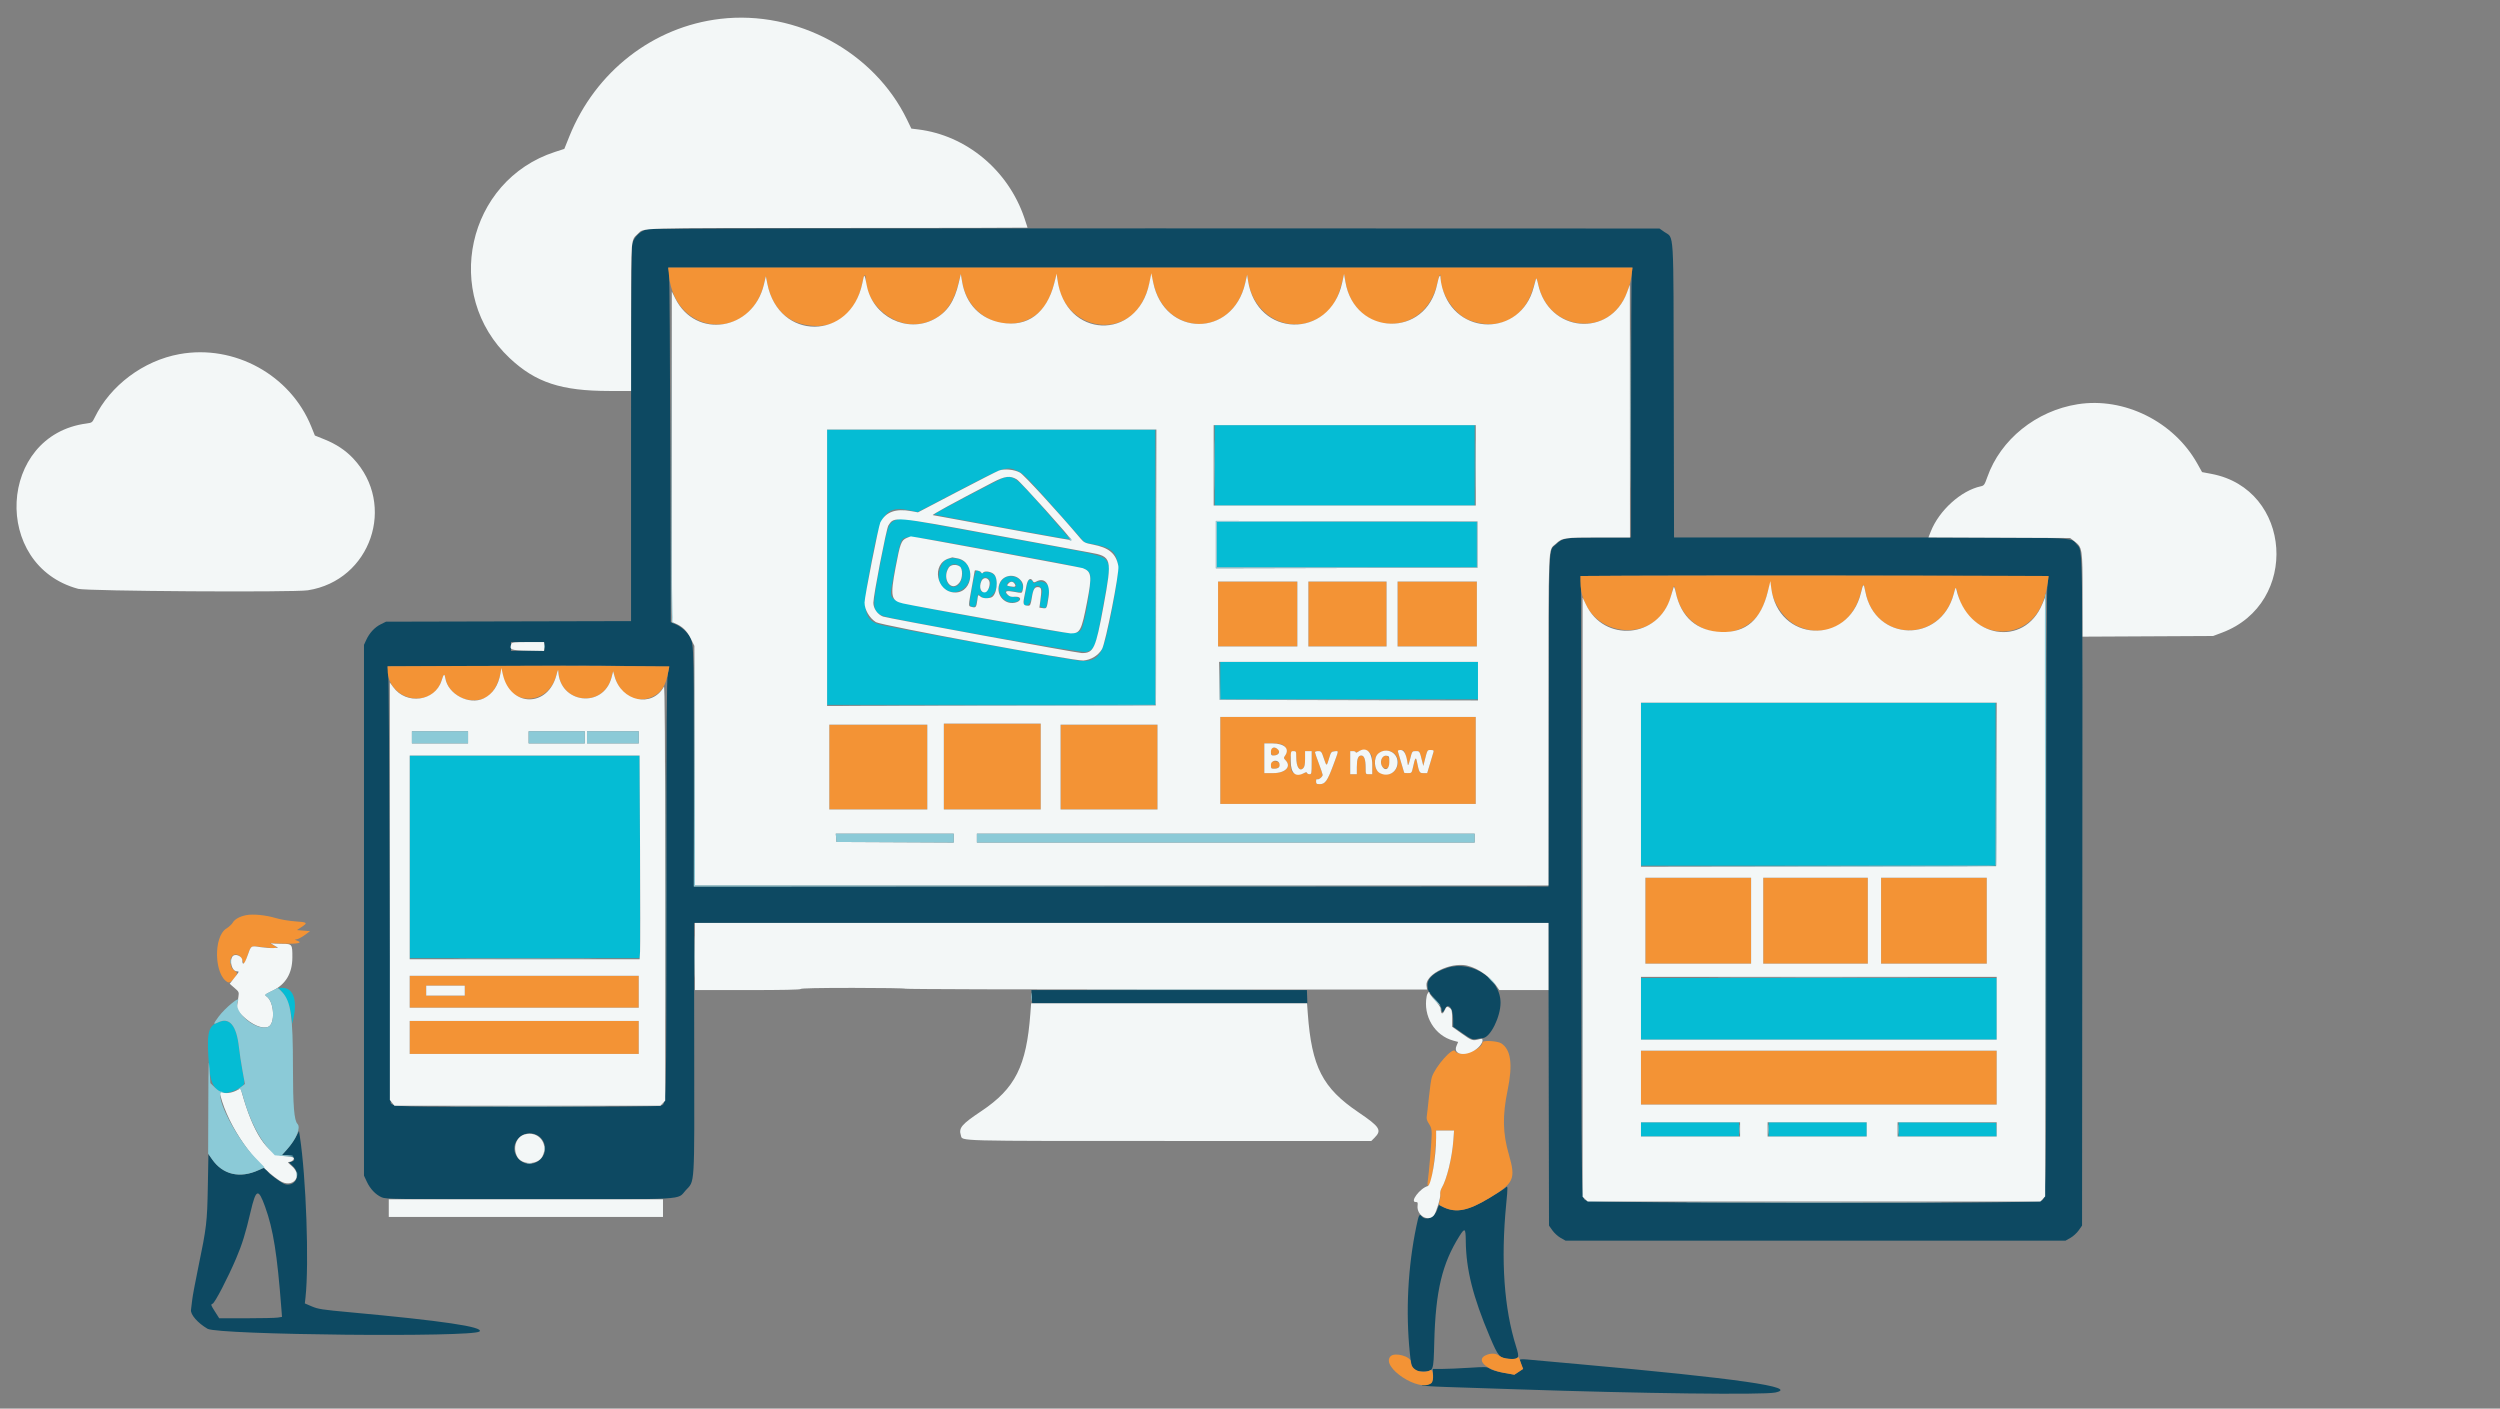 <svg id="svg" version="1.1" xmlns="http://www.w3.org/2000/svg" xmlns:xlink="http://www.w3.org/1999/xlink" width="400" height="225.374" viewBox="0, 0, 400,225.374"><rect x="0" y="0" width="400" height="225.374" fill="#808080" stroke="none"/><g id="svgg"><path id="path0" d="M103.688 36.641 C 102.470 36.933,101.585 37.738,101.176 38.925 C 101.021 39.374,100.969 47.025,100.969 69.450 L 100.969 99.376 81.366 99.424 L 61.762 99.471 60.933 99.880 C 59.959 100.360,59.126 101.251,58.609 102.370 L 58.238 103.172 58.238 145.639 L 58.238 188.106 58.693 189.076 C 59.235 190.231,60.081 191.123,61.053 191.565 C 61.728 191.871,62.861 191.887,84.670 191.887 C 110.564 191.887,108.275 192.018,109.711 190.453 C 111.196 188.836,111.105 190.364,111.075 167.709 L 111.048 147.665 179.398 147.665 L 247.748 147.665 247.795 171.879 L 247.841 196.093 248.378 196.857 C 248.673 197.277,249.268 197.819,249.699 198.062 L 250.485 198.502 290.485 198.502 L 330.485 198.502 331.270 198.062 C 331.702 197.819,332.296 197.277,332.591 196.857 L 333.128 196.093 333.173 142.607 C 333.221 85.438,333.266 88.224,332.286 87.108 C 331.232 85.907,333.713 85.991,299.215 85.991 L 267.845 85.991 267.799 62.511 C 267.747 35.850,267.891 38.238,266.269 37.093 L 265.520 36.564 184.875 36.538 C 140.520 36.523,103.986 36.570,103.688 36.641 M261.083 43.744 C 261.022 44.253,260.972 53.967,260.971 65.330 L 260.969 85.991 255.903 85.995 C 250.381 85.999,250.064 86.049,248.960 87.088 C 247.745 88.232,247.847 85.784,247.795 115.286 L 247.748 141.850 179.380 141.850 L 111.013 141.850 111.013 122.675 C 111.013 101.276,111.088 102.586,109.773 101.092 C 109.373 100.637,108.720 100.155,108.204 99.933 L 107.320 99.553 107.249 72.023 C 107.210 56.882,107.121 44.117,107.052 43.656 L 106.925 42.819 184.060 42.819 L 261.194 42.819 261.083 43.744 M327.703 92.226 C 327.752 92.275,327.705 92.822,327.597 93.441 C 327.456 94.248,327.401 108.188,327.401 142.778 C 327.401 193.556,327.434 191.686,326.536 192.150 C 325.614 192.627,254.583 192.557,253.798 192.078 C 252.985 191.582,253.036 194.768,252.992 141.367 L 252.952 92.162 260.529 92.116 C 273.071 92.040,327.607 92.129,327.703 92.226 M87.137 103.436 L 87.137 104.053 84.449 104.102 L 81.762 104.150 81.762 103.436 L 81.762 102.722 84.449 102.771 L 87.137 102.819 87.137 103.436 M102.041 106.588 L 107.077 106.696 106.853 107.753 C 106.676 108.587,106.627 115.897,106.619 142.254 C 106.609 178.844,106.676 176.522,105.619 176.924 C 105.346 177.028,97.197 177.093,84.385 177.093 C 63.168 177.093,63.129 177.091,62.513 176.515 C 62.490 176.494,62.420 161.132,62.359 142.379 C 62.298 123.626,62.190 107.906,62.119 107.446 L 61.991 106.610 75.709 106.564 C 83.254 106.538,91.132 106.509,93.216 106.499 C 95.300 106.489,99.271 106.529,102.041 106.588 M231.513 154.867 C 229.412 155.557,228.312 156.569,228.395 157.734 C 228.453 158.545,228.502 158.626,229.824 160.117 C 230.345 160.705,230.661 161.226,230.661 161.500 C 230.661 162.063,230.900 162.062,231.157 161.498 C 231.692 160.325,232.490 161.258,232.503 163.069 L 232.511 164.289 234.005 165.325 C 235.366 166.268,235.559 166.351,236.164 166.249 C 236.530 166.187,237.036 166.114,237.289 166.086 C 238.472 165.956,240.086 162.698,240.087 160.441 C 240.089 156.577,235.463 153.570,231.513 154.867 M165.082 159.471 L 165.141 160.529 187.161 160.529 L 209.181 160.529 209.143 159.471 L 209.105 158.414 187.064 158.414 L 165.022 158.413 165.082 159.471 M47.349 181.912 C 47.078 182.430,46.461 183.298,45.978 183.841 L 45.099 184.827 46.030 184.880 C 47.074 184.940,47.493 185.740,46.550 185.873 C 46.161 185.928,46.177 185.966,46.858 186.595 C 48.225 187.857,47.352 189.898,45.622 189.483 C 45.210 189.385,43.205 187.952,42.964 187.584 C 42.400 186.723,42.444 186.733,41.376 187.222 C 38.416 188.577,35.749 187.988,34.017 185.597 L 33.348 184.674 33.253 189.826 C 33.146 195.591,33.056 196.351,31.727 202.765 C 31.241 205.109,30.804 207.448,30.755 207.963 C 30.707 208.478,30.619 209.196,30.560 209.560 C 30.439 210.313,31.623 211.675,33.207 212.603 C 34.902 213.596,75.760 214.002,76.727 213.035 C 77.457 212.305,70.799 211.320,55.947 209.958 C 51.545 209.555,50.893 209.454,49.893 209.026 L 48.773 208.546 48.880 207.577 C 49.471 202.231,48.979 188.292,47.972 181.806 L 47.841 180.969 47.349 181.912 M85.876 181.592 C 87.133 182.203,87.606 183.886,86.840 185.022 C 85.754 186.633,83.638 186.612,82.642 184.980 C 81.391 182.927,83.684 180.525,85.876 181.592 M240.871 190.039 C 240.731 190.177,239.572 190.918,238.295 191.686 C 234.602 193.905,232.684 194.178,230.294 192.824 C 230.237 192.792,230.095 193.085,229.978 193.475 C 229.602 194.730,228.137 195.407,227.489 194.626 C 227.104 194.162,227.014 194.324,226.627 196.167 C 225.265 202.662,224.893 209.801,225.570 216.455 C 225.839 219.101,226.042 219.407,227.532 219.420 C 229.405 219.437,229.356 219.557,229.483 214.683 C 229.696 206.540,230.746 202.148,233.538 197.727 C 234.375 196.401,234.505 196.510,234.525 198.553 C 234.569 203.113,235.666 207.488,238.359 213.850 C 239.738 217.107,239.919 217.313,241.501 217.413 C 243.058 217.512,243.164 217.320,242.579 215.463 C 240.651 209.349,240.116 201.705,240.987 192.714 C 241.274 189.756,241.269 189.645,240.871 190.039 M42.419 193.084 C 43.726 196.712,44.349 200.627,45.025 209.447 L 45.121 210.701 44.455 210.811 C 44.088 210.872,41.828 210.922,39.432 210.923 L 35.075 210.925 34.375 209.824 C 33.725 208.803,33.699 208.714,34.013 208.598 C 34.379 208.463,36.417 204.545,37.775 201.365 C 38.739 199.108,39.286 197.344,40.086 193.917 C 40.958 190.183,41.327 190.051,42.419 193.084 M243.172 217.582 C 243.172 217.677,243.291 218.040,243.437 218.389 L 243.703 219.024 243.000 219.490 L 242.297 219.955 240.576 219.647 C 239.609 219.474,238.646 219.191,238.377 219.002 C 237.927 218.684,237.737 218.675,235.029 218.847 C 233.450 218.947,231.504 219.030,230.705 219.030 L 229.251 219.031 229.251 220.053 C 229.251 221.252,229.065 221.498,228.159 221.498 C 227.790 221.498,227.489 221.565,227.489 221.646 C 227.489 221.728,229.214 221.849,231.322 221.915 C 233.430 221.981,238.524 222.148,242.643 222.288 C 262.623 222.964,282.133 223.206,284.053 222.801 C 287.970 221.974,278.044 220.545,252.423 218.247 C 248.643 217.908,245.015 217.581,244.361 217.520 C 243.627 217.452,243.172 217.475,243.172 217.582 " stroke="none" fill="#0d4962" fill-rule="evenodd"></path><path id="path1" d="M107.039 44.080 C 108.004 53.876,120.181 54.784,122.304 45.218 L 122.534 44.181 122.774 45.395 C 123.634 49.731,126.495 52.159,130.744 52.159 C 134.415 52.159,137.090 49.643,137.954 45.377 C 138.246 43.935,138.502 43.568,138.502 44.592 C 138.502 48.744,143.151 52.574,147.266 51.813 C 150.465 51.222,152.411 49.165,153.341 45.392 L 153.727 43.824 153.944 45.114 C 154.813 50.271,160.007 53.227,164.502 51.123 C 166.694 50.098,167.877 48.446,168.708 45.255 C 169.025 44.039,169.139 43.774,169.149 44.236 C 169.294 50.837,176.728 54.387,181.473 50.121 C 182.736 48.985,184.089 45.886,184.153 43.981 C 184.160 43.778,184.308 44.288,184.483 45.113 C 186.355 53.985,197.225 54.125,199.236 45.304 L 199.541 43.965 199.674 44.842 C 200.653 51.322,207.667 54.120,212.357 49.902 C 213.379 48.984,214.122 47.542,214.666 45.425 L 215.060 43.890 215.266 45.116 C 216.740 53.864,227.876 54.129,229.945 45.465 C 230.343 43.798,230.485 43.539,230.485 44.477 C 230.485 47.032,232.784 50.376,235.151 51.261 C 239.815 53.006,243.898 50.955,245.285 46.167 C 245.496 45.441,245.710 44.727,245.762 44.581 C 245.814 44.436,245.965 44.833,246.097 45.463 C 246.791 48.751,249.011 51.025,252.126 51.638 C 256.708 52.539,260.434 49.286,261.076 43.823 L 261.194 42.819 184.054 42.819 L 106.915 42.819 107.039 44.080 M260.485 92.116 L 252.863 92.162 252.863 92.929 C 252.863 102.257,265.643 103.875,267.521 94.785 C 267.792 93.472,267.887 93.480,268.145 94.839 C 269.277 100.797,276.092 103.250,280.500 99.287 C 281.581 98.315,282.212 97.087,282.848 94.714 C 283.223 93.316,283.324 93.091,283.334 93.625 C 283.385 96.127,285.372 99.149,287.653 100.193 C 292.160 102.257,296.526 99.877,297.781 94.675 C 298.130 93.229,298.166 93.238,298.495 94.841 C 300.120 102.773,310.518 102.906,312.604 95.020 C 312.930 93.788,312.965 93.798,313.296 95.218 C 314.396 99.946,319.450 102.421,323.546 100.238 C 325.843 99.014,327.163 96.720,327.660 93.084 L 327.786 92.159 320.413 92.130 C 307.088 92.078,268.262 92.070,260.485 92.116 M194.890 98.238 L 194.890 103.436 201.233 103.436 L 207.577 103.436 207.577 98.238 L 207.577 93.040 201.233 93.040 L 194.890 93.040 194.890 98.238 M209.339 98.238 L 209.339 103.436 215.595 103.436 L 221.850 103.436 221.850 98.238 L 221.850 93.040 215.595 93.040 L 209.339 93.040 209.339 98.238 M223.612 98.238 L 223.612 103.436 229.956 103.436 L 236.300 103.436 236.300 98.238 L 236.300 93.040 229.956 93.040 L 223.612 93.040 223.612 98.238 M75.727 106.550 L 62.026 106.610 62.026 107.194 C 62.026 112.183,69.187 113.599,70.651 108.899 C 70.995 107.794,71.124 107.712,71.252 108.513 C 71.538 110.305,73.337 111.867,75.295 112.024 C 77.850 112.229,79.321 110.924,80.094 107.770 C 80.241 107.166,80.320 107.024,80.333 107.337 C 80.568 112.949,87.728 113.398,89.065 107.884 C 89.211 107.280,89.316 107.060,89.325 107.337 C 89.490 112.579,96.552 113.434,97.857 108.370 L 98.107 107.401 98.323 108.193 C 99.160 111.262,101.808 112.690,104.412 111.477 C 105.849 110.808,106.507 109.757,106.936 107.445 L 107.091 106.608 104.852 106.608 C 103.620 106.608,99.646 106.581,96.020 106.549 C 92.394 106.516,83.262 106.517,75.727 106.550 M195.242 121.674 L 195.242 128.634 215.683 128.634 L 236.123 128.634 236.123 121.674 L 236.123 114.714 215.683 114.714 L 195.242 114.714 195.242 121.674 M151.013 122.643 L 151.013 129.515 158.767 129.515 L 166.520 129.515 166.520 122.643 L 166.520 115.771 158.767 115.771 L 151.013 115.771 151.013 122.643 M132.687 122.731 L 132.687 129.515 140.529 129.515 L 148.370 129.515 148.370 122.731 L 148.370 115.947 140.529 115.947 L 132.687 115.947 132.687 122.731 M169.692 122.731 L 169.692 129.515 177.445 129.515 L 185.198 129.515 185.198 122.731 L 185.198 115.947 177.445 115.947 L 169.692 115.947 169.692 122.731 M205.166 119.145 C 205.859 119.510,206.043 120.325,205.577 120.962 C 205.373 121.241,205.386 121.333,205.666 121.613 C 206.685 122.632,205.683 123.700,203.708 123.700 L 202.291 123.700 202.291 121.322 L 202.291 118.943 203.536 118.943 C 204.221 118.943,204.954 119.034,205.166 119.145 M203.348 120.264 C 203.348 120.962,203.944 121.141,204.481 120.604 C 204.907 120.178,204.516 119.648,203.776 119.648 C 203.404 119.648,203.348 119.729,203.348 120.264 M219.127 120.433 C 219.519 120.824,219.559 121.007,219.559 122.371 L 219.559 123.877 219.031 123.877 C 218.503 123.877,218.502 123.875,218.502 122.831 C 218.502 121.525,218.273 120.881,217.808 120.881 C 217.298 120.881,217.093 121.410,217.093 122.720 L 217.093 123.877 216.564 123.877 L 216.035 123.877 216.035 122.026 L 216.035 120.176 216.476 120.176 C 216.718 120.176,216.916 120.260,216.916 120.362 C 216.916 120.467,217.088 120.428,217.308 120.274 C 217.886 119.869,218.628 119.934,219.127 120.433 M224.920 120.925 C 225.062 121.434,225.206 122.048,225.238 122.291 C 225.277 122.587,225.401 122.313,225.618 121.454 C 225.939 120.186,225.946 120.176,226.532 120.176 C 227.163 120.176,227.134 120.127,227.599 122.026 L 227.728 122.555 227.884 121.938 C 228.393 119.917,228.349 120.000,228.917 120.000 C 229.342 120.000,229.433 120.063,229.362 120.308 C 229.313 120.478,229.065 121.311,228.811 122.159 L 228.349 123.700 227.749 123.700 C 227.110 123.700,227.068 123.624,226.690 121.777 C 226.541 121.048,226.400 121.264,226.095 122.687 C 225.882 123.681,225.867 123.700,225.274 123.700 C 224.941 123.700,224.670 123.675,224.670 123.643 C 224.670 123.592,223.930 121.084,223.686 120.308 C 223.608 120.061,223.695 120.000,224.124 120.000 C 224.620 120.000,224.679 120.069,224.920 120.925 M207.403 121.189 C 207.407 122.721,207.922 123.507,208.526 122.903 C 208.733 122.695,208.811 122.286,208.811 121.397 L 208.811 120.176 209.339 120.176 L 209.868 120.176 209.868 122.026 C 209.868 123.732,209.842 123.877,209.530 123.877 C 209.344 123.877,209.162 123.786,209.125 123.675 C 209.075 123.524,208.964 123.524,208.682 123.675 C 208.136 123.967,207.215 123.922,206.842 123.585 C 206.269 123.066,206.369 120.176,206.960 120.176 C 207.379 120.176,207.401 120.227,207.403 121.189 M211.810 121.333 C 212.253 122.665,212.260 122.664,212.666 121.294 C 212.948 120.341,213.012 120.260,213.534 120.209 C 214.227 120.141,214.249 119.925,213.292 122.503 C 212.379 124.960,212.016 125.463,211.159 125.463 C 210.647 125.463,210.573 125.405,210.573 125.012 C 210.573 124.738,210.646 124.606,210.760 124.676 C 210.971 124.807,211.631 124.279,211.629 123.981 C 211.628 123.875,211.350 123.054,211.012 122.157 C 210.268 120.184,210.267 120.176,210.911 120.176 C 211.388 120.176,211.453 120.260,211.810 121.333 M223.148 120.641 C 224.276 121.769,223.471 123.877,221.911 123.877 C 220.498 123.877,219.763 122.986,220.004 121.564 C 220.236 120.186,222.136 119.629,223.148 120.641 M221.157 121.211 C 220.705 122.056,221.112 123.074,221.860 122.968 C 222.555 122.870,222.517 120.995,221.818 120.915 C 221.489 120.877,221.288 120.967,221.157 121.211 M203.348 122.368 C 203.348 122.936,203.394 122.995,203.833 122.993 C 205.005 122.986,205.166 121.891,204.009 121.796 C 203.359 121.742,203.348 121.751,203.348 122.368 M263.260 147.313 L 263.260 154.185 271.718 154.185 L 280.176 154.185 280.176 147.313 L 280.176 140.441 271.718 140.441 L 263.260 140.441 263.260 147.313 M282.115 147.313 L 282.115 154.185 290.485 154.185 L 298.855 154.185 298.855 147.313 L 298.855 140.441 290.485 140.441 L 282.115 140.441 282.115 147.313 M300.969 147.313 L 300.969 154.185 309.427 154.185 L 317.885 154.185 317.885 147.313 L 317.885 140.441 309.427 140.441 L 300.969 140.441 300.969 147.313 M39.353 146.431 C 38.316 146.648,37.547 147.083,37.230 147.634 C 37.081 147.893,36.627 148.311,36.222 148.563 C 34.117 149.868,34.269 156.000,36.435 157.159 C 36.972 157.446,38.276 155.829,37.783 155.488 C 37.127 155.034,37.019 154.885,36.902 154.260 C 36.582 152.554,38.251 152.095,38.819 153.734 L 39.053 154.412 39.552 153.021 C 40.197 151.218,40.057 151.303,41.969 151.544 C 44.204 151.825,44.735 151.748,43.840 151.272 L 43.186 150.925 45.398 150.988 C 47.625 151.051,48.502 150.861,47.573 150.518 L 47.157 150.364 47.598 150.253 C 47.841 150.192,48.391 149.882,48.821 149.564 L 49.604 148.987 48.556 148.899 L 47.509 148.811 48.248 148.323 C 49.293 147.634,49.203 147.554,47.230 147.418 C 46.240 147.350,44.868 147.116,44.086 146.882 C 42.493 146.405,40.421 146.208,39.353 146.431 M65.551 158.678 L 65.551 161.233 83.877 161.233 L 102.203 161.233 102.203 158.678 L 102.203 156.123 83.877 156.123 L 65.551 156.123 65.551 158.678 M74.361 158.502 L 74.361 159.295 71.278 159.295 L 68.194 159.295 68.194 158.502 L 68.194 157.709 71.278 157.709 L 74.361 157.709 74.361 158.502 M65.551 165.991 L 65.551 168.634 83.877 168.634 L 102.203 168.634 102.203 165.991 L 102.203 163.348 83.877 163.348 L 65.551 163.348 65.551 165.991 M237.181 166.777 C 237.181 167.991,233.383 169.197,232.806 168.167 C 232.436 167.505,229.703 170.573,229.101 172.326 C 228.986 172.661,228.775 174.088,228.633 175.498 C 228.490 176.908,228.332 178.307,228.281 178.606 C 228.213 179.003,228.308 179.326,228.632 179.803 C 228.977 180.313,229.075 180.677,229.074 181.462 C 229.073 182.482,228.639 187.644,228.435 189.053 C 228.269 190.203,228.751 189.920,229.024 188.708 C 229.330 187.352,229.779 183.382,229.780 182.026 L 229.780 180.881 231.213 180.881 L 232.646 180.881 232.538 182.397 C 232.338 185.215,231.502 188.659,230.679 190.053 C 230.490 190.373,230.384 190.802,230.432 191.051 C 230.478 191.292,230.437 191.775,230.340 192.125 C 230.165 192.759,230.166 192.760,230.976 193.152 C 232.972 194.119,234.888 193.734,238.295 191.684 C 242.250 189.304,242.548 188.640,241.419 184.727 C 240.432 181.304,240.376 178.523,241.215 174.449 C 242.066 170.310,241.754 167.959,240.217 166.943 C 239.610 166.541,237.181 166.408,237.181 166.777 M262.555 172.423 L 262.555 176.740 291.013 176.740 L 319.471 176.740 319.471 172.423 L 319.471 168.106 291.013 168.106 L 262.555 168.106 262.555 172.423 M237.753 216.827 C 236.104 217.543,237.690 219.128,240.576 219.646 L 242.297 219.955 242.997 219.492 L 243.697 219.028 243.451 218.369 C 243.317 218.006,243.158 217.562,243.099 217.381 C 243.011 217.113,242.944 217.093,242.730 217.270 C 242.309 217.619,240.505 217.414,239.916 216.951 C 239.353 216.508,238.587 216.464,237.753 216.827 M222.500 216.996 C 220.807 218.689,227.132 222.861,229.018 221.296 C 229.471 220.920,229.330 218.976,228.867 219.224 C 227.524 219.943,225.727 219.176,225.727 217.884 C 225.727 217.026,223.173 216.323,222.500 216.996 " stroke="none" fill="#f39335" fill-rule="evenodd"></path><path id="path2" d="M194.361 74.449 L 194.361 80.881 215.154 80.881 L 235.947 80.881 235.947 74.449 L 235.947 68.018 215.154 68.018 L 194.361 68.018 194.361 74.449 M132.335 90.749 L 132.335 112.775 158.590 112.775 L 184.846 112.775 184.846 90.749 L 184.846 68.722 158.590 68.722 L 132.335 68.722 132.335 90.749 M163.097 75.502 C 163.820 75.863,164.805 76.885,168.763 81.381 L 173.554 86.824 175.083 87.105 C 179.194 87.860,179.537 89.052,177.984 97.181 C 176.512 104.883,176.006 105.763,173.054 105.765 C 172.282 105.765,144.723 100.818,141.322 100.069 C 138.109 99.361,137.865 98.016,139.444 89.727 C 140.963 81.751,141.767 80.783,146.048 81.770 L 146.810 81.946 153.185 78.617 C 161.052 74.508,161.083 74.499,163.097 75.502 M160.617 76.423 C 160.180 76.526,149.429 82.168,149.428 82.295 C 149.427 82.411,171.103 86.401,171.201 86.303 C 171.241 86.263,169.419 84.127,167.153 81.556 C 162.548 76.331,162.193 76.052,160.617 76.423 M143.129 83.285 C 142.137 83.774,141.959 84.319,140.794 90.448 C 139.480 97.354,139.518 97.897,141.368 98.570 C 143.100 99.201,173.017 104.513,173.740 104.318 C 175.216 103.921,175.230 103.885,176.484 97.093 C 177.589 91.106,177.630 90.676,177.170 89.898 C 176.557 88.860,176.175 88.768,161.410 86.080 C 153.705 84.677,146.824 83.409,146.118 83.262 C 144.501 82.926,143.848 82.931,143.129 83.285 M194.714 87.137 L 194.714 90.749 215.507 90.749 L 236.300 90.749 236.300 87.137 L 236.300 83.524 215.507 83.524 L 194.714 83.524 194.714 87.137 M159.743 88.286 C 173.645 90.831,173.887 90.889,174.370 91.824 C 174.692 92.446,174.027 97.421,173.282 99.957 C 172.733 101.826,172.982 101.841,157.669 99.045 C 142.499 96.276,142.555 96.292,142.555 94.654 C 142.555 94.099,143.786 87.710,143.995 87.177 C 144.681 85.431,143.818 85.370,159.743 88.286 M151.345 89.594 C 150.180 90.252,149.792 92.921,150.720 93.890 C 152.785 96.048,156.074 93.763,155.054 90.878 C 154.593 89.574,152.601 88.884,151.345 89.594 M153.700 90.769 C 154.282 91.470,153.931 93.315,153.134 93.741 C 151.880 94.412,150.922 92.849,151.550 91.157 C 151.923 90.152,153.024 89.954,153.700 90.769 M155.527 94.004 C 155.011 96.889,155.021 97.093,155.679 97.093 C 156.001 97.093,156.118 96.973,156.197 96.564 C 156.254 96.273,156.344 95.803,156.399 95.518 C 156.498 95.007,156.503 95.005,156.840 95.342 C 158.234 96.736,160.180 94.259,159.266 92.253 C 159.009 91.688,157.941 91.318,157.401 91.606 C 157.123 91.755,156.993 91.740,156.825 91.538 C 156.225 90.816,156.032 91.183,155.527 94.004 M160.730 92.434 C 158.784 93.837,160.200 96.906,162.524 96.323 C 163.403 96.102,163.241 95.507,162.302 95.507 C 161.457 95.507,160.881 95.152,160.881 94.633 C 160.881 94.407,161.194 94.422,162.927 94.733 C 163.852 94.899,163.919 93.430,163.023 92.622 C 162.507 92.157,161.256 92.054,160.730 92.434 M158.073 92.517 C 158.844 92.930,158.330 94.714,157.440 94.714 C 156.948 94.714,156.913 94.667,156.861 93.950 C 156.774 92.740,157.309 92.108,158.073 92.517 M164.105 94.663 C 163.905 95.757,163.752 96.666,163.766 96.683 C 164.218 97.232,164.847 96.736,165.034 95.683 C 165.361 93.841,165.831 93.323,166.530 94.034 C 166.833 94.343,166.835 94.434,166.580 95.662 C 166.354 96.747,166.349 96.987,166.547 97.113 C 166.790 97.267,167.401 97.327,167.401 97.196 C 167.401 97.156,167.520 96.502,167.665 95.742 C 168.005 93.966,168.006 93.981,167.497 93.472 C 167.034 93.009,166.227 92.901,165.627 93.222 C 165.359 93.366,165.286 93.347,165.286 93.134 C 165.286 92.985,165.214 92.863,165.125 92.863 C 165.036 92.863,164.852 92.821,164.716 92.769 C 164.525 92.696,164.387 93.125,164.105 94.663 M162.469 93.396 C 162.748 93.917,162.552 94.079,161.837 93.918 C 161.046 93.739,160.951 93.644,161.230 93.308 C 161.548 92.925,162.243 92.974,162.469 93.396 M195.242 108.899 L 195.242 111.894 215.859 111.894 L 236.476 111.894 236.476 108.899 L 236.476 105.903 215.859 105.903 L 195.242 105.903 195.242 108.899 M262.555 125.463 L 262.555 138.502 290.925 138.502 L 319.295 138.502 319.295 125.463 L 319.295 112.423 290.925 112.423 L 262.555 112.423 262.555 125.463 M65.551 137.093 L 65.551 153.304 83.950 153.304 L 102.349 153.304 102.408 152.115 C 102.441 151.460,102.438 144.165,102.401 135.903 L 102.335 120.881 83.943 120.881 L 65.551 120.881 65.551 137.093 M262.555 161.410 L 262.555 166.344 291.013 166.344 L 319.471 166.344 319.471 161.410 L 319.471 156.476 291.013 156.476 L 262.555 156.476 262.555 161.410 M45.167 158.755 C 45.852 159.513,46.439 161.122,46.642 162.797 L 46.762 163.789 46.986 162.731 C 47.573 159.953,46.863 158.062,45.233 158.062 L 44.540 158.062 45.167 158.755 M34.597 163.696 C 33.237 164.351,33.038 165.615,33.470 170.837 C 33.793 174.728,35.521 175.835,38.418 174.006 C 39.228 173.495,39.226 173.512,38.778 171.189 C 38.591 170.220,38.351 168.635,38.245 167.668 C 37.826 163.870,36.725 162.670,34.597 163.696 M262.555 180.705 L 262.555 181.850 270.396 181.850 L 278.238 181.850 278.238 180.705 L 278.238 179.559 270.396 179.559 L 262.555 179.559 262.555 180.705 M282.996 180.705 L 282.996 181.850 290.837 181.850 L 298.678 181.850 298.678 180.705 L 298.678 179.559 290.837 179.559 L 282.996 179.559 282.996 180.705 M303.789 180.703 L 303.789 181.850 311.638 181.850 L 319.488 181.850 319.436 180.749 L 319.383 179.648 311.586 179.602 L 303.789 179.556 303.789 180.703 " stroke="none" fill="#05bcd4" fill-rule="evenodd"></path><path id="path3" d="M115.278 3.015 C 104.514 4.265,95.261 11.462,91.095 21.823 L 90.291 23.823 88.802 24.305 C 74.712 28.874,70.699 47.112,81.543 57.297 C 85.699 61.201,89.802 62.553,97.489 62.555 L 100.969 62.555 100.969 50.830 C 100.969 37.915,100.925 38.464,102.056 37.409 C 103.118 36.418,101.144 36.476,134.091 36.476 C 150.764 36.476,164.405 36.451,164.405 36.421 C 164.405 36.390,164.179 35.697,163.902 34.879 C 161.310 27.224,154.608 21.646,146.872 20.704 L 145.815 20.575 145.133 19.164 C 139.876 8.286,127.504 1.594,115.278 3.015 M183.894 45.294 C 181.997 54.683,170.399 54.190,169.183 44.670 L 169.071 43.789 168.674 45.346 C 167.466 50.087,164.417 52.366,160.253 51.641 C 156.873 51.052,154.538 48.640,153.946 45.122 L 153.730 43.840 153.408 45.224 C 152.707 48.240,151.545 49.958,149.449 51.076 C 145.117 53.384,139.640 50.638,138.683 45.677 C 138.300 43.694,138.305 43.696,137.967 45.337 C 136.071 54.544,124.597 54.595,122.776 45.405 L 122.538 44.202 122.229 45.511 C 120.487 52.902,111.335 54.336,108.037 47.736 L 107.489 46.640 107.489 73.078 L 107.489 99.517 108.025 99.739 C 109.174 100.215,109.915 100.932,110.512 102.144 L 111.101 103.340 111.149 122.507 L 111.197 141.674 179.475 141.674 L 247.753 141.674 247.757 115.286 C 247.761 85.902,247.667 88.189,248.921 87.014 C 249.957 86.042,250.295 85.991,255.765 85.991 L 260.793 85.991 260.783 65.771 L 260.774 45.551 260.322 46.777 C 257.612 54.129,247.733 53.216,246.097 45.463 C 245.965 44.833,245.816 44.436,245.768 44.581 C 245.719 44.727,245.545 45.361,245.382 45.991 C 243.329 53.892,232.845 53.876,230.741 45.968 C 230.602 45.448,230.488 44.788,230.487 44.502 C 230.483 43.696,230.209 44.185,229.948 45.463 C 228.181 54.109,216.732 53.814,215.261 45.084 L 215.049 43.826 214.743 45.250 C 212.787 54.350,201.071 54.071,199.681 44.890 L 199.541 43.965 199.235 45.304 C 197.235 54.084,186.291 53.981,184.506 45.166 L 184.213 43.718 183.894 45.294 M28.714 56.660 C 22.944 57.705,17.642 61.674,15.142 66.821 C 14.763 67.601,14.701 67.646,13.848 67.758 C -0.319 69.614,-1.373 90.479,12.511 94.214 C 13.915 94.592,46.958 94.802,49.247 94.448 C 59.328 92.887,63.500 80.758,56.506 73.345 C 55.279 72.045,53.796 71.061,51.930 70.308 L 50.380 69.683 49.807 68.261 C 46.475 59.998,37.510 55.067,28.714 56.660 M332.438 64.676 C 325.785 65.725,320.080 70.323,317.970 76.334 C 317.537 77.568,317.444 77.700,316.941 77.807 C 313.779 78.479,310.248 81.671,308.916 85.062 L 308.554 85.984 319.886 86.031 L 331.217 86.079 331.883 86.587 C 333.190 87.584,333.208 87.700,333.212 95.206 L 333.216 101.866 343.656 101.813 L 354.097 101.760 355.536 101.219 C 367.990 96.534,366.761 78.262,353.827 75.820 L 352.333 75.538 351.558 74.155 C 347.798 67.445,339.854 63.507,332.438 64.676 M236.123 74.449 L 236.123 80.881 215.154 80.881 L 194.185 80.881 194.185 74.449 L 194.185 68.018 215.154 68.018 L 236.123 68.018 236.123 74.449 M184.979 90.793 L 184.934 112.863 158.634 112.908 L 132.335 112.953 132.335 90.838 L 132.335 68.722 158.679 68.722 L 185.023 68.722 184.979 90.793 M159.824 75.293 C 159.485 75.421,156.432 76.977,153.040 78.752 L 146.872 81.979 145.795 81.783 C 143.303 81.328,141.731 81.903,140.849 83.591 C 140.581 84.104,138.326 95.555,138.326 96.403 C 138.326 97.542,139.121 98.907,140.156 99.547 C 140.983 100.058,171.961 105.790,173.323 105.684 C 174.548 105.589,175.723 104.876,176.312 103.872 C 176.895 102.877,179.125 91.590,178.938 90.581 C 178.563 88.557,177.449 87.625,174.802 87.119 C 173.634 86.895,173.416 86.789,172.924 86.208 C 169.284 81.905,163.834 75.970,163.203 75.622 C 162.289 75.118,160.698 74.963,159.824 75.293 M162.683 76.699 C 163.276 77.054,171.571 86.286,171.426 86.430 C 171.380 86.475,160.376 84.487,149.251 82.423 C 149.025 82.381,152.443 80.513,158.900 77.149 C 160.791 76.164,161.626 76.065,162.683 76.699 M159.004 85.572 C 166.675 86.990,173.573 88.260,174.332 88.395 C 177.910 89.032,177.975 89.281,176.565 96.940 C 175.295 103.834,174.993 104.493,173.102 104.493 C 172.428 104.493,141.871 98.882,141.277 98.649 C 140.396 98.304,139.736 97.361,139.736 96.449 C 139.736 95.304,141.818 84.576,142.135 84.089 C 143.101 82.602,142.769 82.573,159.004 85.572 M236.388 87.137 L 236.388 90.837 215.463 90.882 L 194.537 90.927 194.537 87.137 L 194.537 83.347 215.463 83.391 L 236.388 83.436 236.388 87.137 M145.079 86.072 C 144.198 86.455,144.029 86.904,143.291 90.822 C 142.419 95.446,142.556 96.110,144.468 96.550 C 146.544 97.027,170.735 101.351,171.312 101.347 C 172.818 101.339,173.036 100.919,173.932 96.305 C 174.741 92.140,174.653 91.442,173.247 90.904 C 172.893 90.769,146.023 85.803,145.744 85.822 C 145.686 85.826,145.387 85.938,145.079 86.072 M153.271 89.349 C 156.166 89.969,155.783 94.802,152.840 94.802 C 149.802 94.802,148.960 90.206,151.839 89.342 C 152.112 89.260,152.351 89.186,152.370 89.178 C 152.390 89.170,152.795 89.247,153.271 89.349 M151.811 90.804 C 150.608 92.640,152.255 94.902,153.538 93.176 C 154.034 92.508,154.059 90.998,153.579 90.647 C 153.033 90.247,152.123 90.328,151.811 90.804 M156.971 91.564 C 157.081 91.761,157.171 91.789,157.255 91.653 C 157.484 91.281,158.577 91.424,159.039 91.886 C 159.823 92.670,159.492 95.309,158.574 95.600 C 157.921 95.807,157.175 95.732,156.836 95.426 C 156.501 95.123,156.490 95.136,156.377 95.993 C 156.221 97.169,156.129 97.287,155.500 97.117 C 154.896 96.953,154.895 97.190,155.518 93.760 C 155.754 92.460,155.947 91.370,155.947 91.337 C 155.947 91.132,156.840 91.330,156.971 91.564 M163.153 92.670 C 163.700 93.180,163.824 93.708,163.596 94.557 C 163.499 94.919,163.460 94.923,162.321 94.705 C 160.994 94.452,160.666 94.587,161.232 95.153 C 161.539 95.460,161.779 95.527,162.395 95.478 C 163.505 95.389,163.491 96.221,162.379 96.438 C 160.534 96.798,159.146 94.870,160.021 93.160 C 160.600 92.028,162.198 91.778,163.153 92.670 M157.033 92.960 C 156.588 93.936,156.920 94.912,157.650 94.771 C 158.115 94.682,158.517 93.494,158.268 92.946 C 157.997 92.352,157.306 92.359,157.033 92.960 M165.252 92.972 C 165.385 93.210,165.477 93.221,165.815 93.040 C 167.177 92.311,168.087 93.466,167.772 95.526 C 167.485 97.396,167.485 97.396,166.844 97.302 L 166.301 97.222 166.438 96.232 C 166.694 94.385,166.656 94.016,166.202 93.951 C 165.555 93.860,165.322 94.209,165.097 95.607 C 164.911 96.757,164.840 96.916,164.513 96.914 C 163.758 96.908,163.650 96.694,163.859 95.618 C 163.966 95.072,164.138 94.189,164.242 93.656 C 164.439 92.643,164.895 92.334,165.252 92.972 M161.347 93.364 C 161.051 93.691,161.063 93.706,161.684 93.823 C 162.428 93.962,162.619 93.850,162.354 93.428 C 162.083 92.998,161.700 92.974,161.347 93.364 M207.577 98.238 L 207.577 103.436 201.233 103.436 L 194.890 103.436 194.890 98.238 L 194.890 93.040 201.233 93.040 L 207.577 93.040 207.577 98.238 M221.850 98.238 L 221.850 103.436 215.595 103.436 L 209.339 103.436 209.339 98.238 L 209.339 93.040 215.595 93.040 L 221.850 93.040 221.850 98.238 M236.300 98.238 L 236.300 103.436 229.956 103.436 L 223.612 103.436 223.612 98.238 L 223.612 93.040 229.956 93.040 L 236.300 93.040 236.300 98.238 M282.858 94.622 C 281.753 99.157,279.357 101.253,275.429 101.118 C 271.525 100.985,268.961 98.761,268.119 94.779 C 267.989 94.161,267.840 93.775,267.788 93.921 C 267.737 94.066,267.521 94.780,267.309 95.507 C 265.383 102.109,256.662 102.878,253.741 96.704 L 253.216 95.595 253.216 143.538 L 253.216 191.480 253.624 191.864 L 254.032 192.247 290.245 192.247 L 326.458 192.247 326.842 191.839 L 327.225 191.431 327.217 143.513 L 327.210 95.595 326.779 96.632 C 323.867 103.646,314.820 102.151,313.036 94.361 C 312.925 93.876,312.890 93.930,312.602 95.020 C 310.499 103.006,299.987 102.734,298.452 94.654 C 298.190 93.275,298.129 93.292,297.755 94.847 C 295.712 103.341,284.474 102.741,283.398 94.080 L 283.260 92.971 282.858 94.622 M81.831 102.983 C 81.456 103.960,81.665 104.049,84.449 104.102 L 87.048 104.150 87.048 103.441 L 87.048 102.731 84.488 102.731 C 82.432 102.731,81.908 102.781,81.831 102.983 M236.476 108.988 L 236.476 112.072 215.815 112.027 L 195.154 111.982 195.106 108.943 L 195.058 105.903 215.767 105.903 L 236.476 105.903 236.476 108.988 M80.093 107.665 C 79.747 109.680,78.848 111.039,77.394 111.743 C 75.065 112.870,71.663 111.082,71.252 108.513 C 71.124 107.712,70.995 107.794,70.651 108.899 C 69.616 112.222,65.012 112.833,62.906 109.926 L 62.379 109.198 62.379 142.593 L 62.379 175.988 62.744 176.452 L 63.109 176.916 84.387 176.916 L 105.665 176.916 106.049 176.508 L 106.432 176.101 106.426 142.808 C 106.422 118.385,106.369 109.609,106.226 109.868 C 104.334 113.289,99.429 112.249,98.323 108.193 L 98.107 107.401 97.857 108.370 C 96.552 113.434,89.490 112.579,89.325 107.337 C 89.316 107.060,89.211 107.280,89.065 107.884 C 87.762 113.257,81.610 113.227,80.440 107.841 L 80.229 106.872 80.093 107.665 M319.428 125.507 L 319.383 138.590 290.969 138.635 L 262.555 138.679 262.555 125.551 L 262.555 112.423 291.014 112.423 L 319.474 112.423 319.428 125.507 M236.123 121.674 L 236.123 128.634 215.683 128.634 L 195.242 128.634 195.242 121.674 L 195.242 114.714 215.683 114.714 L 236.123 114.714 236.123 121.674 M166.520 122.643 L 166.520 129.515 158.767 129.515 L 151.013 129.515 151.013 122.643 L 151.013 115.771 158.767 115.771 L 166.520 115.771 166.520 122.643 M148.370 122.731 L 148.370 129.515 140.529 129.515 L 132.687 129.515 132.687 122.731 L 132.687 115.947 140.529 115.947 L 148.370 115.947 148.370 122.731 M185.198 122.731 L 185.198 129.515 177.445 129.515 L 169.692 129.515 169.692 122.731 L 169.692 115.947 177.445 115.947 L 185.198 115.947 185.198 122.731 M74.890 117.974 L 74.890 118.943 70.396 118.943 L 65.903 118.943 65.903 117.974 L 65.903 117.004 70.396 117.004 L 74.890 117.004 74.890 117.974 M93.568 117.974 L 93.568 118.943 89.075 118.943 L 84.581 118.943 84.581 117.974 L 84.581 117.004 89.075 117.004 L 93.568 117.004 93.568 117.974 M102.203 117.974 L 102.203 118.943 98.062 118.943 L 93.921 118.943 93.921 117.974 L 93.921 117.004 98.062 117.004 L 102.203 117.004 102.203 117.974 M202.291 121.322 L 202.291 123.700 203.708 123.700 C 205.683 123.700,206.685 122.632,205.666 121.613 C 205.386 121.333,205.373 121.241,205.577 120.962 C 206.420 119.811,205.542 118.943,203.536 118.943 L 202.291 118.943 202.291 121.322 M204.481 119.924 C 204.907 120.350,204.516 120.881,203.776 120.881 C 203.404 120.881,203.348 120.800,203.348 120.264 C 203.348 119.567,203.944 119.388,204.481 119.924 M217.308 120.274 C 217.088 120.428,216.916 120.467,216.916 120.362 C 216.916 120.260,216.718 120.176,216.476 120.176 L 216.035 120.176 216.035 122.026 L 216.035 123.877 216.564 123.877 L 217.093 123.877 217.093 122.720 C 217.093 121.410,217.298 120.881,217.808 120.881 C 218.273 120.881,218.502 121.525,218.502 122.831 C 218.502 123.875,218.503 123.877,219.031 123.877 L 219.559 123.877 219.559 122.371 C 219.559 120.277,218.592 119.375,217.308 120.274 M223.686 120.308 C 223.930 121.084,224.670 123.592,224.670 123.643 C 224.670 123.675,224.941 123.700,225.274 123.700 C 225.867 123.700,225.882 123.681,226.095 122.687 C 226.400 121.264,226.541 121.048,226.690 121.777 C 227.068 123.624,227.110 123.700,227.749 123.700 L 228.349 123.700 228.811 122.159 C 229.065 121.311,229.313 120.478,229.362 120.308 C 229.433 120.063,229.342 120.000,228.917 120.000 C 228.349 120.000,228.393 119.917,227.884 121.938 L 227.728 122.555 227.599 122.026 C 227.134 120.127,227.163 120.176,226.532 120.176 C 225.946 120.176,225.939 120.186,225.618 121.454 C 225.401 122.313,225.277 122.587,225.238 122.291 C 225.033 120.745,224.671 120.000,224.124 120.000 C 223.695 120.000,223.608 120.061,223.686 120.308 M206.520 121.735 C 206.520 123.755,207.272 124.430,208.682 123.675 C 208.964 123.524,209.075 123.524,209.125 123.675 C 209.162 123.786,209.344 123.877,209.530 123.877 C 209.842 123.877,209.868 123.732,209.868 122.026 L 209.868 120.176 209.339 120.176 L 208.811 120.176 208.811 121.397 C 208.811 122.286,208.733 122.695,208.526 122.903 C 207.922 123.507,207.407 122.721,207.403 121.189 C 207.401 120.227,207.379 120.176,206.960 120.176 C 206.524 120.176,206.520 120.190,206.520 121.735 M210.396 120.351 C 210.396 120.447,210.673 121.260,211.012 122.157 C 211.350 123.054,211.628 123.875,211.629 123.981 C 211.631 124.279,210.971 124.807,210.760 124.676 C 210.646 124.606,210.573 124.738,210.573 125.012 C 210.573 125.405,210.647 125.463,211.159 125.463 C 212.016 125.463,212.379 124.960,213.292 122.503 C 214.249 119.925,214.227 120.141,213.534 120.209 C 213.012 120.260,212.948 120.341,212.666 121.294 C 212.260 122.664,212.253 122.665,211.810 121.333 C 211.453 120.260,211.388 120.176,210.911 120.176 C 210.628 120.176,210.396 120.255,210.396 120.351 M220.568 120.529 C 219.707 121.206,219.832 123.186,220.766 123.686 C 222.139 124.421,223.612 123.521,223.612 121.949 C 223.612 120.369,221.829 119.537,220.568 120.529 M102.408 135.928 C 102.448 144.203,102.449 151.538,102.410 152.227 L 102.339 153.480 83.945 153.480 L 65.551 153.480 65.551 137.181 L 65.551 120.881 83.943 120.881 L 102.335 120.881 102.408 135.928 M222.291 121.938 C 222.291 123.011,221.715 123.420,221.199 122.714 C 220.666 121.985,221.064 120.827,221.818 120.915 C 222.267 120.966,222.291 121.018,222.291 121.938 M204.729 122.271 C 204.798 122.760,204.514 122.989,203.833 122.993 C 203.394 122.995,203.348 122.936,203.348 122.368 C 203.348 121.561,204.616 121.471,204.729 122.271 M152.599 134.098 L 152.599 134.805 143.216 134.759 L 133.833 134.714 133.778 134.053 L 133.723 133.392 143.161 133.392 L 152.599 133.392 152.599 134.098 M235.947 134.097 L 235.947 134.802 196.123 134.802 L 156.300 134.802 156.300 134.097 L 156.300 133.392 196.123 133.392 L 235.947 133.392 235.947 134.097 M280.176 147.313 L 280.176 154.185 271.718 154.185 L 263.260 154.185 263.260 147.313 L 263.260 140.441 271.718 140.441 L 280.176 140.441 280.176 147.313 M298.855 147.313 L 298.855 154.185 290.485 154.185 L 282.115 154.185 282.115 147.313 L 282.115 140.441 290.485 140.441 L 298.855 140.441 298.855 147.313 M317.885 147.313 L 317.885 154.185 309.427 154.185 L 300.969 154.185 300.969 147.313 L 300.969 140.441 309.427 140.441 L 317.885 140.441 317.885 147.313 M111.189 153.040 L 111.189 158.414 119.648 158.414 C 125.169 158.414,128.106 158.353,128.106 158.238 C 128.106 158.123,131.013 158.062,136.476 158.062 C 141.079 158.062,144.846 158.121,144.846 158.194 C 144.846 158.267,163.629 158.326,186.585 158.326 L 228.325 158.326 228.240 157.693 C 228.026 156.102,231.372 154.212,234.076 154.397 C 235.823 154.516,238.160 155.957,239.356 157.654 L 239.892 158.414 243.822 158.414 L 247.753 158.414 247.753 153.040 L 247.753 147.665 179.471 147.665 L 111.189 147.665 111.189 153.040 M43.789 151.223 L 44.493 151.630 43.789 151.688 C 43.401 151.719,42.459 151.654,41.696 151.542 C 40.086 151.307,40.200 151.229,39.564 153.012 C 39.106 154.296,38.778 154.555,38.769 153.640 C 38.765 153.184,38.143 152.743,37.593 152.806 C 36.567 152.924,36.893 155.419,37.934 155.419 C 38.321 155.419,38.313 155.433,37.273 156.745 L 36.749 157.406 37.505 158.057 C 38.236 158.686,38.257 158.733,38.144 159.486 C 37.802 161.775,37.748 161.531,38.833 162.557 C 40.341 163.983,41.937 164.665,42.900 164.296 C 44.070 163.847,43.894 160.297,42.658 159.431 C 42.296 159.177,42.330 159.145,43.611 158.520 C 45.715 157.494,46.765 155.735,46.778 153.216 C 46.789 151.060,46.753 151.013,45.121 151.013 C 44.356 151.013,43.584 150.969,43.406 150.915 C 43.229 150.861,43.401 150.999,43.789 151.223 M102.203 158.678 L 102.203 161.233 83.877 161.233 L 65.551 161.233 65.551 158.678 L 65.551 156.123 83.877 156.123 L 102.203 156.123 102.203 158.678 M319.471 161.322 L 319.471 166.344 291.013 166.344 L 262.555 166.344 262.555 161.322 L 262.555 156.300 291.013 156.300 L 319.471 156.300 319.471 161.322 M68.194 158.502 L 68.194 159.295 71.278 159.295 L 74.361 159.295 74.361 158.502 L 74.361 157.709 71.278 157.709 L 68.194 157.709 68.194 158.502 M228.267 159.399 C 227.669 162.589,229.544 165.697,232.556 166.508 L 233.303 166.709 233.034 167.354 C 232.385 168.908,234.855 169.109,236.486 167.635 C 237.231 166.962,237.479 166.060,236.872 166.230 C 235.627 166.581,235.557 166.561,233.921 165.401 L 232.335 164.276 232.335 162.917 C 232.335 161.775,232.280 161.518,231.993 161.308 C 231.513 160.956,231.470 160.977,231.112 161.718 C 230.780 162.404,230.531 162.253,230.497 161.346 C 230.490 161.166,230.088 160.585,229.604 160.055 C 229.119 159.524,228.722 159.018,228.722 158.929 C 228.722 158.484,228.371 158.848,228.267 159.399 M164.858 162.159 C 164.233 170.589,162.441 174.154,157.004 177.787 C 153.844 179.898,153.362 180.470,153.740 181.661 C 154.039 182.603,152.248 182.555,187.141 182.555 L 219.410 182.555 219.925 182.040 C 221.134 180.831,220.797 180.298,217.344 177.960 C 211.601 174.074,209.872 170.700,209.245 162.159 L 209.126 160.529 187.052 160.529 L 164.979 160.529 164.858 162.159 M102.203 165.991 L 102.203 168.634 83.877 168.634 L 65.551 168.634 65.551 165.991 L 65.551 163.348 83.877 163.348 L 102.203 163.348 102.203 165.991 M319.471 172.423 L 319.471 176.740 291.013 176.740 L 262.555 176.740 262.555 172.423 L 262.555 168.106 291.013 168.106 L 319.471 168.106 319.471 172.423 M38.062 174.369 C 37.261 174.822,36.331 175.003,35.700 174.829 L 35.105 174.665 35.272 175.306 C 36.571 180.288,40.692 186.228,44.686 188.873 C 46.826 190.291,48.606 188.176,46.652 186.538 C 46.025 186.012,45.964 185.909,46.278 185.907 C 46.692 185.903,47.134 185.479,46.982 185.233 C 46.928 185.146,46.233 185.025,45.436 184.964 C 42.768 184.758,40.485 181.294,38.657 174.681 C 38.508 174.141,38.485 174.129,38.062 174.369 M278.414 180.705 L 278.414 181.850 270.485 181.850 L 262.555 181.850 262.555 180.705 L 262.555 179.559 270.485 179.559 L 278.414 179.559 278.414 180.705 M298.678 180.705 L 298.678 181.850 290.749 181.850 L 282.819 181.850 282.819 180.705 L 282.819 179.559 290.749 179.559 L 298.678 179.559 298.678 180.705 M319.471 180.705 L 319.471 181.850 311.542 181.850 L 303.612 181.850 303.612 180.705 L 303.612 179.559 311.542 179.559 L 319.471 179.559 319.471 180.705 M229.780 182.026 C 229.778 185.103,228.999 189.626,228.445 189.772 C 227.204 190.101,225.510 192.353,226.524 192.325 C 226.826 192.317,226.871 192.406,226.814 192.897 C 226.632 194.451,228.497 195.570,229.418 194.461 C 229.790 194.012,230.513 191.640,230.437 191.118 C 230.390 190.802,230.489 190.375,230.685 190.043 C 231.502 188.659,232.339 185.206,232.538 182.397 L 232.646 180.881 231.213 180.881 L 229.780 180.881 229.780 182.026 M83.935 181.515 C 82.587 181.905,82.008 183.624,82.746 185.050 C 83.463 186.437,86.060 186.423,86.781 185.028 C 87.839 182.983,86.134 180.878,83.935 181.515 M62.203 193.304 L 62.203 194.714 84.141 194.714 L 106.079 194.714 106.079 193.304 L 106.079 191.894 84.141 191.894 L 62.203 191.894 62.203 193.304 " stroke="none" fill="#f3f7f7" fill-rule="evenodd"></path><path id="path4" d="M260.878 65.463 C 260.878 76.802,260.899 81.415,260.925 75.713 C 260.951 70.012,260.951 60.734,260.925 55.097 C 260.899 49.459,260.878 54.123,260.878 65.463 M107.400 72.849 C 107.401 96.494,107.432 99.627,107.665 99.690 C 107.860 99.744,107.872 99.722,107.710 99.607 C 107.536 99.484,107.481 93.835,107.445 72.765 L 107.399 46.079 107.400 72.849 M194.265 74.449 C 194.265 78.035,194.288 79.477,194.317 77.654 C 194.346 75.830,194.346 72.896,194.317 71.134 C 194.288 69.371,194.265 70.863,194.265 74.449 M236.027 74.449 C 236.027 78.035,236.050 79.477,236.079 77.654 C 236.108 75.830,236.108 72.896,236.079 71.134 C 236.050 69.371,236.027 70.863,236.027 74.449 M184.889 90.704 L 184.846 112.774 158.546 112.819 L 132.247 112.865 158.552 112.908 C 179.466 112.943,184.874 112.906,184.941 112.731 C 184.987 112.610,185.004 102.639,184.979 90.573 L 184.933 68.634 184.889 90.704 M194.537 87.137 L 194.537 90.927 215.463 90.882 L 236.388 90.837 236.388 87.137 L 236.388 83.436 215.463 83.391 L 194.537 83.347 194.537 87.137 M236.300 87.137 L 236.300 90.749 215.507 90.749 L 194.714 90.749 194.714 87.137 L 194.714 83.524 215.507 83.524 L 236.300 83.524 236.300 87.137 M170.970 85.917 C 171.139 86.119,171.225 86.337,171.160 86.402 C 171.096 86.467,171.135 86.520,171.248 86.520 C 171.571 86.520,171.490 86.253,171.057 85.886 C 170.661 85.551,170.661 85.551,170.970 85.917 M327.201 95.286 C 327.166 95.456,327.176 117.123,327.225 143.436 L 327.314 191.278 327.357 143.128 C 327.381 116.645,327.370 94.978,327.333 94.978 C 327.296 94.978,327.237 95.117,327.201 95.286 M253.126 143.172 C 253.126 169.630,253.147 180.428,253.172 167.166 C 253.197 153.905,253.197 132.258,253.172 119.061 C 253.147 105.864,253.126 116.714,253.126 143.172 M87.089 103.436 C 87.089 103.775,87.126 103.914,87.170 103.744 C 87.214 103.575,87.214 103.297,87.170 103.128 C 87.126 102.958,87.089 103.097,87.089 103.436 M111.056 122.863 L 111.013 141.850 179.427 141.806 L 247.841 141.763 179.516 141.718 L 111.191 141.674 111.145 122.775 L 111.100 103.877 111.056 122.863 M195.148 108.987 L 195.154 111.982 215.815 111.983 L 236.476 111.985 215.863 111.939 L 195.251 111.893 195.196 108.942 L 195.142 105.991 195.148 108.987 M106.518 142.555 C 106.518 160.921,106.539 168.434,106.564 159.251 C 106.589 150.068,106.589 135.042,106.564 125.859 C 106.539 116.676,106.518 124.189,106.518 142.555 M319.338 125.418 L 319.295 138.501 290.881 138.546 L 262.467 138.591 290.887 138.635 C 313.492 138.670,319.323 138.633,319.390 138.458 C 319.437 138.337,319.453 132.410,319.428 125.286 L 319.381 112.335 319.338 125.418 M65.903 117.974 L 65.903 118.943 70.396 118.943 L 74.890 118.943 74.890 117.974 L 74.890 117.004 70.396 117.004 L 65.903 117.004 65.903 117.974 M84.581 117.974 L 84.581 118.943 89.075 118.943 L 93.568 118.943 93.568 117.974 L 93.568 117.004 89.075 117.004 L 84.581 117.004 84.581 117.974 M93.921 117.974 L 93.921 118.943 98.062 118.943 L 102.203 118.943 102.203 117.974 L 102.203 117.004 98.062 117.004 L 93.921 117.004 93.921 117.974 M133.778 134.053 L 133.833 134.714 143.216 134.759 L 152.599 134.805 152.599 134.098 L 152.599 133.392 143.161 133.392 L 133.723 133.392 133.778 134.053 M156.300 134.097 L 156.300 134.802 196.123 134.802 L 235.947 134.802 235.947 134.097 L 235.947 133.392 196.123 133.392 L 156.300 133.392 156.300 134.097 M111.092 153.040 C 111.091 156.044,111.116 157.298,111.145 155.826 C 111.174 154.354,111.174 151.896,111.145 150.363 C 111.116 148.831,111.092 150.035,111.092 153.040 M36.869 153.833 C 36.869 154.172,36.905 154.311,36.950 154.141 C 36.994 153.971,36.994 153.694,36.950 153.524 C 36.905 153.355,36.869 153.493,36.869 153.833 M74.771 153.436 C 79.891 153.462,88.217 153.462,93.273 153.436 C 98.330 153.410,94.141 153.389,83.965 153.389 C 73.789 153.389,69.651 153.410,74.771 153.436 M238.590 156.916 C 238.919 157.256,239.228 157.533,239.276 157.533 C 239.325 157.533,239.095 157.256,238.767 156.916 C 238.438 156.577,238.129 156.300,238.081 156.300 C 238.032 156.300,238.262 156.577,238.590 156.916 M276.798 156.432 C 284.680 156.457,297.526 156.457,305.344 156.432 C 313.163 156.406,306.714 156.386,291.013 156.386 C 275.313 156.386,268.916 156.406,276.798 156.432 M43.299 158.641 C 42.309 159.153,42.292 159.175,42.658 159.431 C 43.894 160.297,44.070 163.847,42.900 164.296 C 40.946 165.046,37.179 161.825,38.068 160.165 C 38.619 159.135,36.023 161.242,34.958 162.689 C 34.076 163.887,34.066 163.997,34.877 163.593 C 36.702 162.682,37.842 164.034,38.234 167.577 C 38.336 168.498,38.593 170.193,38.804 171.344 L 39.189 173.438 38.823 173.723 C 38.621 173.880,38.308 174.110,38.127 174.233 C 37.822 174.440,37.824 174.444,38.162 174.288 C 38.502 174.130,38.557 174.230,39.004 175.819 C 39.929 179.110,41.493 182.211,43.084 183.907 L 43.965 184.846 45.494 184.986 C 46.336 185.062,46.985 185.062,46.938 184.985 C 46.890 184.909,46.452 184.846,45.964 184.846 L 45.077 184.846 45.907 183.923 C 47.418 182.243,48.169 180.410,47.591 179.815 C 47.062 179.271,46.872 176.883,46.872 170.796 C 46.872 162.566,46.549 160.285,45.167 158.755 C 44.823 158.374,44.490 158.073,44.429 158.088 C 44.367 158.102,43.859 158.351,43.299 158.641 M176.093 158.370 C 182.182 158.396,192.094 158.396,198.119 158.370 C 204.145 158.344,199.163 158.323,187.048 158.323 C 174.934 158.323,170.004 158.344,176.093 158.370 M164.989 159.559 C 164.990 160.141,165.022 160.358,165.062 160.041 C 165.101 159.724,165.100 159.248,165.060 158.984 C 165.020 158.719,164.988 158.978,164.989 159.559 M229.692 160.176 C 230.070 160.564,230.420 160.881,230.468 160.881 C 230.516 160.881,230.246 160.564,229.868 160.176 C 229.489 159.789,229.140 159.471,229.091 159.471 C 229.043 159.471,229.313 159.789,229.692 160.176 M33.329 176.562 L 33.304 184.578 33.922 185.476 C 35.627 187.952,38.377 188.596,41.377 187.222 L 42.340 186.781 40.765 185.153 C 37.783 182.069,34.402 175.498,35.424 174.775 C 35.650 174.616,35.649 174.603,35.419 174.674 C 35.269 174.721,34.830 174.441,34.409 174.030 L 33.664 173.304 33.509 170.925 C 33.385 169.006,33.350 170.095,33.329 176.562 M73.877 177.048 C 79.667 177.074,89.143 177.074,94.934 177.048 C 100.725 177.023,95.987 177.002,84.405 177.002 C 72.824 177.002,68.086 177.023,73.877 177.048 M278.296 180.705 C 278.296 181.383,278.328 181.639,278.366 181.274 C 278.405 180.908,278.404 180.353,278.365 180.040 C 278.326 179.727,278.295 180.026,278.296 180.705 M282.877 180.705 C 282.878 181.383,282.910 181.639,282.948 181.274 C 282.986 180.908,282.985 180.353,282.947 180.040 C 282.908 179.727,282.876 180.026,282.877 180.705 M303.670 180.705 C 303.671 181.383,303.703 181.639,303.741 181.274 C 303.779 180.908,303.778 180.353,303.740 180.040 C 303.701 179.727,303.669 180.026,303.670 180.705 M87.096 183.789 C 87.096 184.225,87.131 184.403,87.173 184.185 C 87.215 183.967,87.215 183.610,87.173 183.392 C 87.131 183.174,87.096 183.352,87.096 183.789 M84.363 186.204 C 84.582 186.246,84.900 186.244,85.068 186.200 C 85.237 186.156,85.057 186.122,84.670 186.124 C 84.282 186.126,84.144 186.162,84.363 186.204 M47.445 187.930 C 47.447 188.317,47.483 188.455,47.526 188.236 C 47.568 188.017,47.566 187.699,47.522 187.531 C 47.478 187.363,47.443 187.542,47.445 187.930 M272.203 192.379 C 282.112 192.404,298.328 192.404,308.238 192.379 C 318.148 192.354,310.040 192.333,290.220 192.333 C 270.401 192.333,262.293 192.354,272.203 192.379 " stroke="none" fill="#8bcad7" fill-rule="evenodd"></path></g></svg>